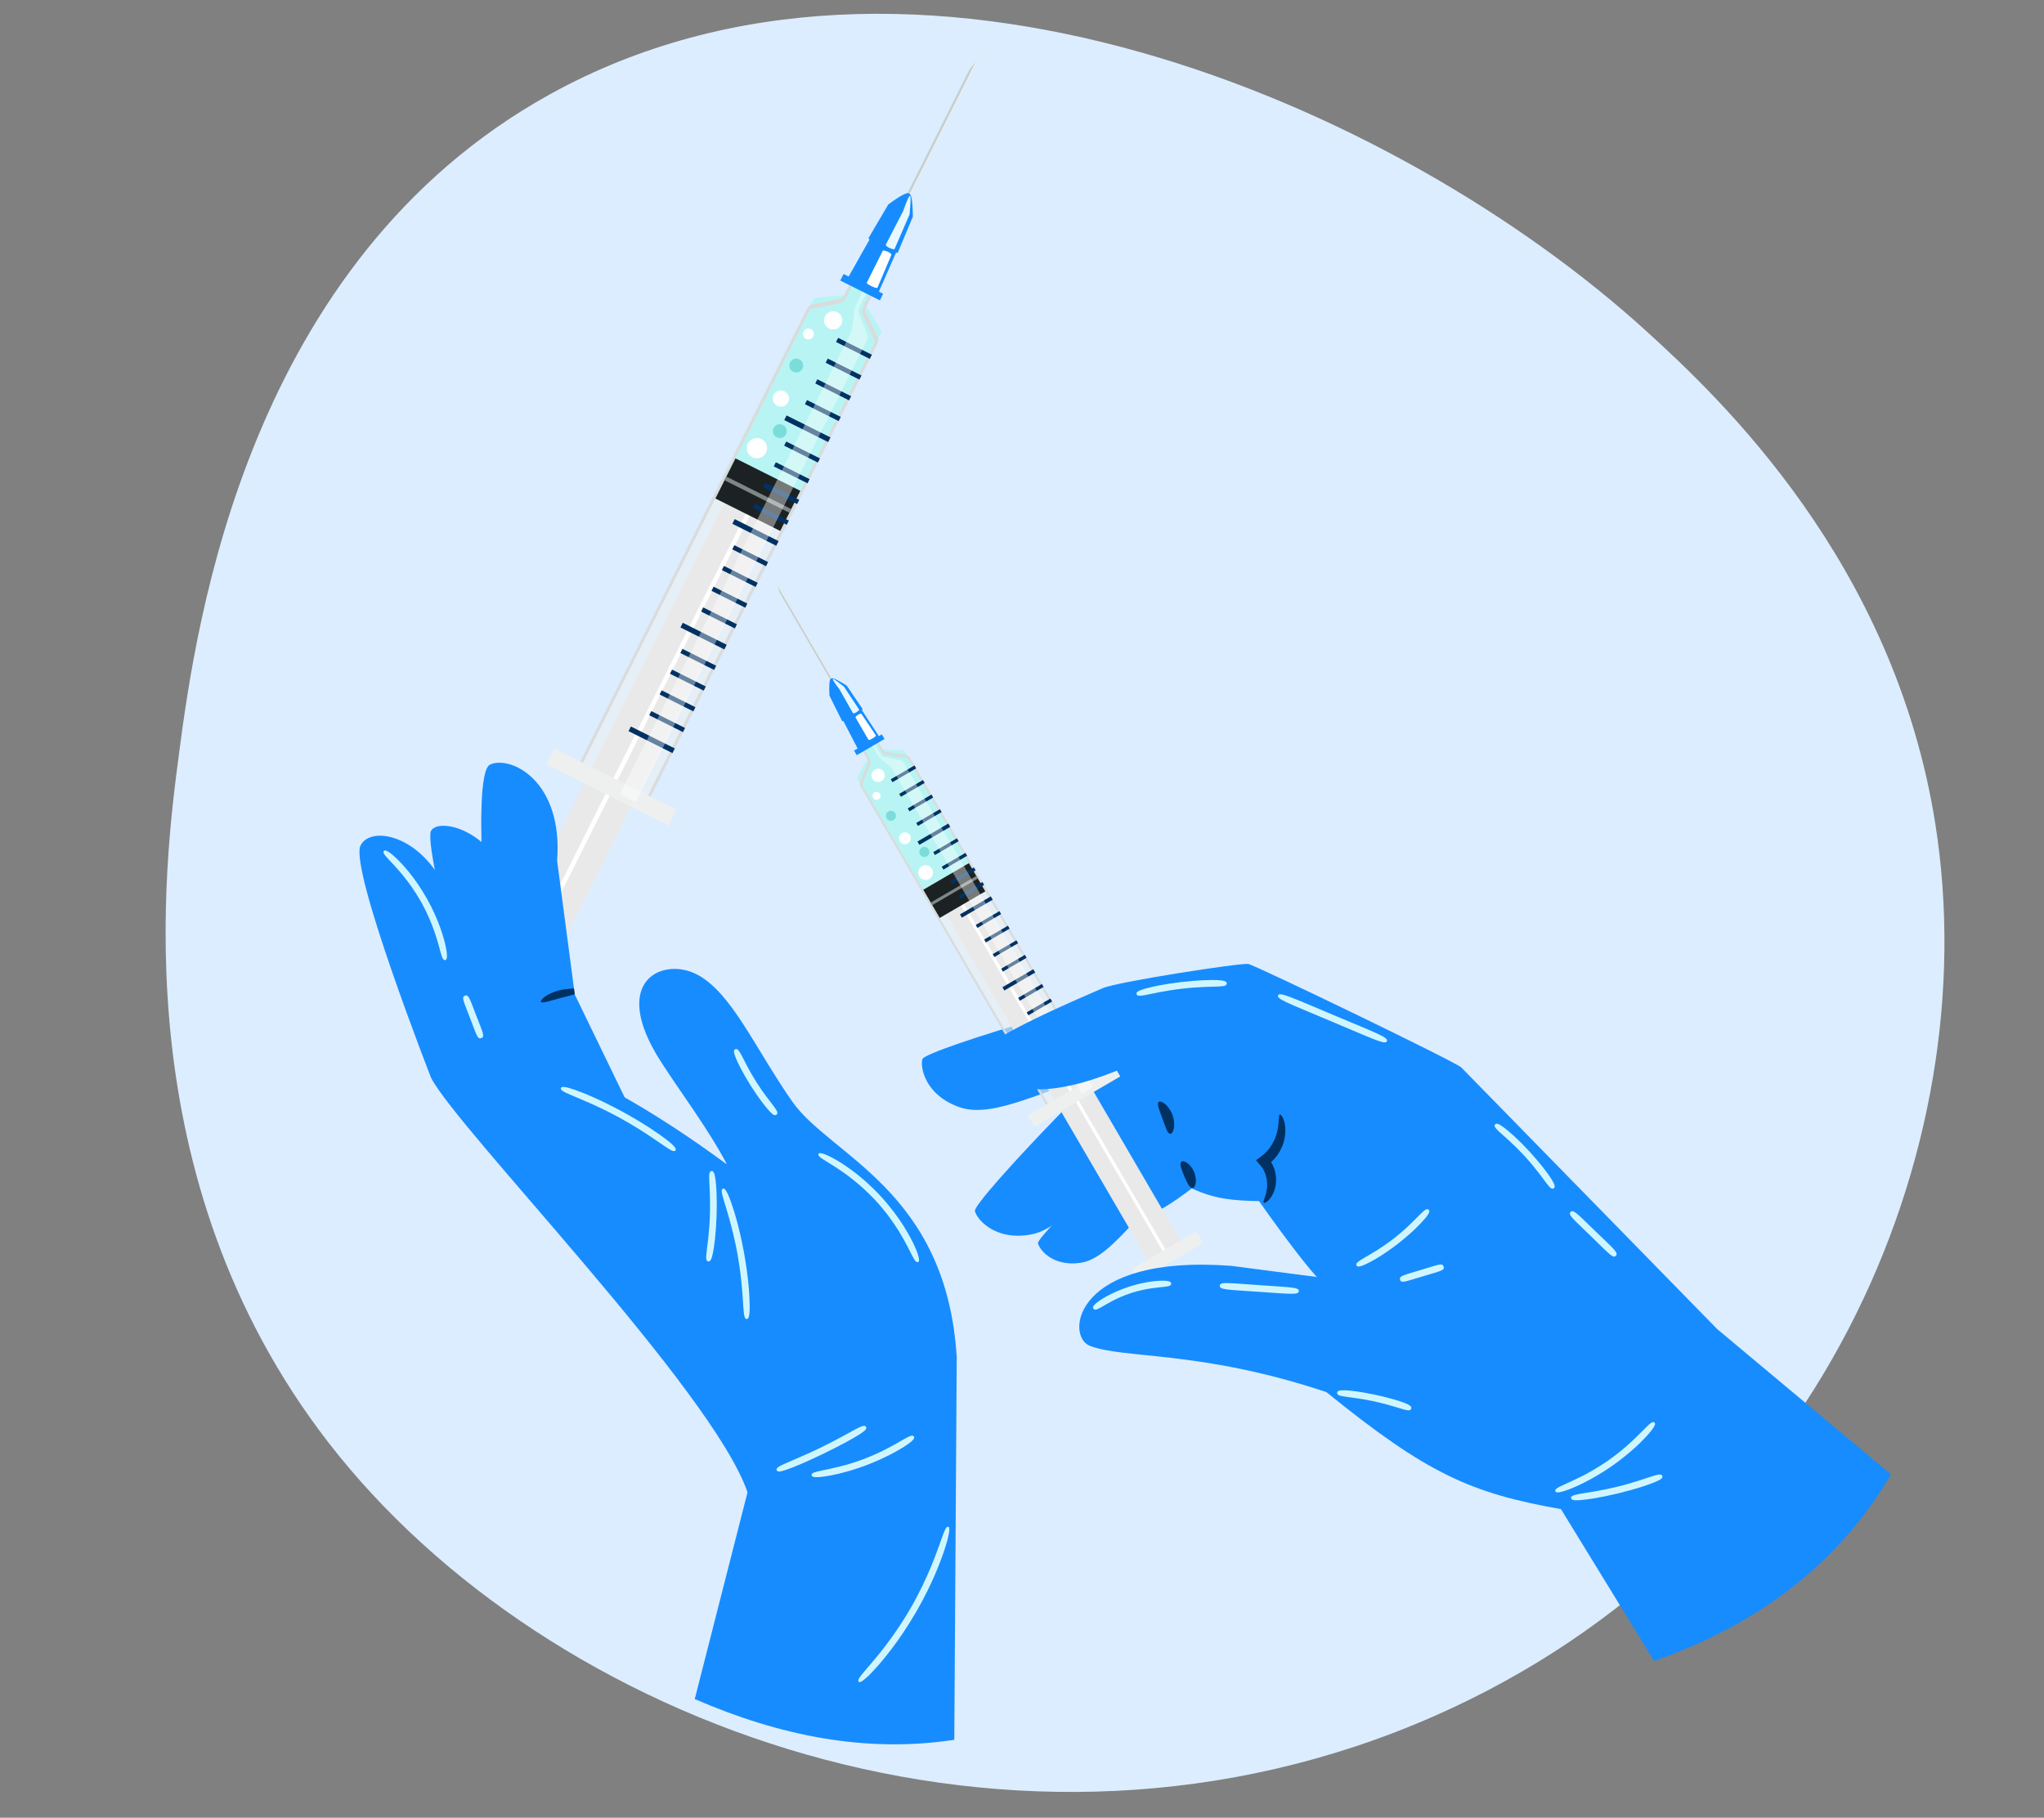 <?xml version="1.0" encoding="UTF-8"?>
<svg xmlns="http://www.w3.org/2000/svg" id="_Слой_197" viewBox="0 0 418.245 372.019">
  <rect x="0" y="0" width="418.245" height="372.019" fill="#808080" stroke="none"/>
  <defs>
    <style>.cls-1{fill:#e7f9ff;}.cls-1,.cls-2,.cls-3,.cls-4,.cls-5,.cls-6,.cls-7,.cls-8,.cls-9,.cls-10,.cls-11,.cls-12,.cls-13,.cls-14,.cls-15,.cls-16,.cls-17{stroke-width:0px;}.cls-2{fill:#c5d0d2;}.cls-3,.cls-11{fill:#eef0f0;}.cls-4{fill:#e9e9e9;}.cls-5{fill:#cff6ff;}.cls-6{fill:#7addda;}.cls-7{fill:#003163;}.cls-8{fill:#1c2223;}.cls-9{fill:#dcedff;}.cls-10{fill:#7e8788;}.cls-11{opacity:.6;}.cls-12{fill:#b8f4f4;}.cls-13{opacity:.4;}.cls-13,.cls-15{fill:#fff;}.cls-14{fill:#edf3f4;}.cls-16{fill:#d9dcdc;}.cls-17{fill:#178cff;}</style>
  </defs>
  <path class="cls-9" d="M112.542,19.291c73.923-40.887,172.957,1.591,224.563,48.682,14.742,13.453,50.488,47.012,58.929,100.8,10.486,66.814-23.836,147.798-102.551,182.439-85.678,37.705-181.477,1.971-226.313-56.033-41.932-54.248-33.54-118.123-30.541-140.943,3.518-26.771,13.98-100.69,75.913-134.945h0Z"></path>
  <path class="cls-17" d="M257.627,245.823s13.123,18.808,14.675,17.752c12.899-8.782,16.229-18.832-9.863-39.477-4.804-3.801-17.997,6.066-19.842,6.351-1.518.235-8.56,1.942-16.522,9.525-7.219,6.876-13.778,13.603-13.674,14.433.137,1.093,2.78,4.883,8.652,4.048,3.5-.498,6.741-3.631,11.642-9.039,3.393-.616,7.531-3.399,11.163-6.195,4.846,2.24,8.696,2.493,13.77,2.603Z"></path>
  <path class="cls-17" d="M256.666,235.212s4.873-9.871,1.938-13.329c-5.163-6.083-18.698-7.281-21.084-6.812-1.963.386-11.038,2.978-20.998,13.267-9.032,9.329-17.212,18.429-17.033,19.503.235,1.415,3.876,6.207,11.472,4.811,4.529-.832,8.581-5.08,14.673-12.376,4.205-1.621,9.661-3.755,14.239-7.586,7.157,3.899,16.792,2.522,16.792,2.522Z"></path>
  <path class="cls-17" d="M238.022,207.094c-1.896-.636-11.065-2.875-24.812,1.134-12.465,3.636-24.077,7.494-24.453,8.516-.496,1.346.295,7.312,7.587,9.859,4.347,1.518,9.971-.167,18.876-3.491,4.456.673,14.203-.771,23.858-5.525,8.175-2.56,1.25-9.719-1.055-10.493Z"></path>
  <path class="cls-11" d="M177.712,155.297l-1.856-3.184,2.834-1.652,1.856,3.184c.092.157.207.292.333.393.125.1.26.167.39.188l4.29.619c.081.013.164.054.242.115.081.064.155.15.214.251l38.448,65.943-9.726,5.671-38.448-65.943c-.052-.089-.088-.182-.106-.273-.023-.112-.02-.218.012-.304l1.666-4.092c.055-.147.057-.331.011-.522-.031-.131-.085-.265-.16-.393Z"></path>
  <path class="cls-12" d="M177.307,154.602l-1.488-2.551,2.834-1.652,1.488,2.551c.074.126.172.231.282.306.11.075.233.12.354.126l4.021.157c.075.004.151.032.22.077.071.047.134.114.181.195l15.474,26.539-9.726,5.671-15.474-26.539c-.042-.071-.068-.148-.077-.223-.012-.093,0-.184.038-.26l1.936-3.63c.065-.13.082-.287.055-.446-.019-.109-.058-.218-.118-.321Z"></path>
  <path class="cls-16" d="M176.096,160.993c-.08-.137-.138-.286-.168-.43-.037-.18-.031-.345.019-.479l1.669-4.099c.032-.09.033-.206.005-.326-.021-.085-.055-.169-.102-.25l-2.038-3.495,3.219-1.877,2.038,3.495c.057.098.131.185.211.25.079.064.163.104.242.118l4.282.619.015.002c.125.02.257.083.382.182.129.102.246.239.337.395l38.626,66.248-10.111,5.895-38.626-66.248ZM185.822,155.322c-.025-.042-.056-.079-.09-.106-.032-.025-.065-.041-.096-.048l-4.281-.619-.015-.002c-.174-.028-.358-.116-.532-.256-.174-.14-.331-.325-.453-.535l-1.681-2.883-2.449,1.428,1.681,2.883c.099.17.175.355.218.535.063.264.058.517-.015.712l-1.668,4.098c-.011.035-.013.077-.003.123.008.038.024.078.045.115l38.269,65.637,9.341-5.446-38.269-65.637Z"></path>
  <rect class="cls-4" x="213.709" y="178.092" width="7.796" height="84.959" transform="translate(-81.48 139.628) rotate(-30.244)"></rect>
  <rect class="cls-15" x="217.278" y="178.092" width=".659" height="84.959" transform="translate(516.694 301.516) rotate(149.756)"></rect>
  <rect class="cls-8" x="189.872" y="178.918" width="10.792" height="6.68" transform="translate(455.76 241.352) rotate(149.755)"></rect>
  <rect class="cls-10" x="189.872" y="181.952" width="10.792" height=".611" transform="translate(455.759 241.355) rotate(149.756)"></rect>
  <rect class="cls-7" x="213.51" y="215.059" width="7.308" height=".778" transform="translate(513.288 292.19) rotate(149.756)"></rect>
  <rect class="cls-7" x="204.818" y="200.151" width="7.308" height=".778" transform="translate(489.577 268.781) rotate(149.756)"></rect>
  <rect class="cls-7" x="213.348" y="211.695" width="5.617" height=".692" transform="translate(509.694 286.342) rotate(149.755)"></rect>
  <rect class="cls-7" x="211.61" y="208.713" width="5.617" height=".692" transform="translate(504.952 281.661) rotate(149.755)"></rect>
  <rect class="cls-7" x="209.871" y="205.732" width="5.617" height=".692" transform="translate(500.21 276.979) rotate(149.755)"></rect>
  <rect class="cls-7" x="208.133" y="202.75" width="5.617" height=".692" transform="translate(495.468 272.297) rotate(149.755)"></rect>
  <rect class="cls-7" x="196.126" y="185.243" width="7.308" height=".778" transform="translate(465.869 245.367) rotate(149.755)"></rect>
  <rect class="cls-7" x="204.656" y="196.787" width="5.617" height=".692" transform="translate(485.984 262.933) rotate(149.755)"></rect>
  <rect class="cls-7" x="202.918" y="193.805" width="5.617" height=".692" transform="translate(481.242 258.252) rotate(149.755)"></rect>
  <rect class="cls-7" x="201.179" y="190.823" width="5.617" height=".692" transform="translate(476.498 253.576) rotate(149.757)"></rect>
  <rect class="cls-7" x="199.441" y="187.842" width="5.616" height=".692" transform="translate(471.756 248.892) rotate(149.756)"></rect>
  <rect class="cls-7" x="187.434" y="170.335" width="7.308" height=".778" transform="translate(442.158 221.958) rotate(149.755)"></rect>
  <rect class="cls-7" x="195.964" y="181.879" width="5.617" height=".692" transform="translate(462.272 239.531) rotate(149.757)"></rect>
  <rect class="cls-7" x="194.226" y="178.897" width="5.617" height=".692" transform="translate(457.53 234.849) rotate(149.757)"></rect>
  <rect class="cls-7" x="192.487" y="175.915" width="5.617" height=".692" transform="translate(452.788 230.165) rotate(149.756)"></rect>
  <rect class="cls-7" x="190.749" y="172.934" width="5.617" height=".692" transform="translate(448.046 225.485) rotate(149.757)"></rect>
  <rect class="cls-7" x="187.272" y="166.97" width="5.617" height=".692" transform="translate(438.562 216.119) rotate(149.756)"></rect>
  <rect class="cls-7" x="185.533" y="163.989" width="5.617" height=".692" transform="translate(433.82 211.44) rotate(149.757)"></rect>
  <rect class="cls-7" x="183.795" y="161.007" width="5.617" height=".692" transform="translate(429.078 206.758) rotate(149.757)"></rect>
  <rect class="cls-7" x="182.056" y="158.025" width="5.617" height=".692" transform="translate(424.336 202.076) rotate(149.757)"></rect>
  <rect class="cls-3" x="209.607" y="222.98" width="20.341" height="2.628" transform="translate(522.613 307.359) rotate(149.756)"></rect>
  <rect class="cls-3" x="231.304" y="255.662" width="15.162" height="2.809" transform="translate(574.736 358.82) rotate(149.756)"></rect>
  <path class="cls-13" d="M179.775,154.815c-.324-.555-2.233-3.686-2.233-3.686l.514-.3s1.903,3.12,2.233,3.686c.487.835,4.029.572,4.633,1.608.486.834,38.712,66.396,38.712,66.396l-2.28,1.329s-38.309-65.706-38.712-66.396c-.403-.691-2.543-2.082-2.867-2.638Z"></path>
  <polygon class="cls-17" points="175.569 153.342 179.927 150.801 175.13 143.436 171.523 145.539 175.569 153.342"></polygon>
  <path class="cls-15" d="M175.06,146.852c-.117-.2,1.032-1.013,1.221-.73.189.283,2.798,4.166,2.939,4.379.141.213-1.381,1.117-1.492.927-.111-.191-2.551-4.375-2.668-4.575Z"></path>
  <polygon class="cls-2" points="159.516 121.282 158.848 119.047 170.459 138.961 169.985 139.238 159.516 121.282"></polygon>
  <polygon class="cls-14" points="159.087 119.845 158.848 119.047 170.459 138.961 170.262 139.012 159.087 119.845"></polygon>
  <polygon class="cls-17" points="175.297 154.559 181.002 151.233 180.432 150.295 174.761 153.601 175.297 154.559"></polygon>
  <path class="cls-17" d="M172.306,147.566c.18.318,4.39-2.136,4.201-2.45l-3.248-4.796s-2.008-1.337-2.899-1.51c-.144-.028-.468.161-.515.3-.289.86-.114,3.266-.114,3.266l2.574,5.189Z"></path>
  <path class="cls-1" d="M171.777,141.077s-1.554-2.002-1.355-2.121c.2-.119,2.298,1.604,2.298,1.604l3.075,4.668c.094.157-1.087,1.021-1.278.695s-2.741-4.846-2.741-4.846Z"></path>
  <path class="cls-15" d="M190.694,177.825c.422.718.181,1.642-.537,2.064-.718.422-1.642.181-2.064-.537-.422-.718-.181-1.642.537-2.064.718-.422,1.642-.181,2.064.537Z"></path>
  <path class="cls-15" d="M180.853,157.998c.38.647.163,1.48-.484,1.86-.647.38-1.48.163-1.86-.484-.38-.647-.163-1.48.484-1.86.647-.38,1.48-.163,1.86.484Z"></path>
  <path class="cls-15" d="M180.067,162.46c.228.388.098.888-.29,1.115-.388.228-.888.098-1.115-.29-.228-.388-.098-.888.29-1.115.388-.228.888-.098,1.116.29Z"></path>
  <path class="cls-15" d="M186.201,170.95c.337.575.145,1.314-.43,1.652-.575.337-1.314.145-1.652-.43-.337-.575-.145-1.314.43-1.652.575-.338,1.314-.145,1.652.43Z"></path>
  <path class="cls-6" d="M183.196,166.441c.289.492.124,1.126-.368,1.415-.492.289-1.126.124-1.415-.368-.289-.492-.124-1.126.368-1.415s1.126-.124,1.415.368Z"></path>
  <path class="cls-6" d="M190.035,173.83c.289.492.124,1.126-.368,1.415-.492.289-1.126.124-1.415-.368-.289-.492-.124-1.126.368-1.415.492-.289,1.126-.124,1.415.368Z"></path>
  <path class="cls-11" d="M172.896,60.749l2.268-4.531,4.034,2.019-2.268,4.531c-.112.224-.18.458-.202.678-.021.22.004.425.077.59l2.515,5.404c.046.103.062.229.049.365-.013.141-.056.291-.128.435l-46.972,93.858-13.843-6.928,46.973-93.858c.063-.126.144-.238.234-.328.111-.11.236-.187.359-.215l5.964-1.161c.21-.048.423-.184.609-.381.127-.134.241-.297.332-.479Z"></path>
  <path class="cls-12" d="M173.391,59.761l1.817-3.631,4.034,2.019-1.817,3.631c-.09.18-.136.371-.14.554-.003.183.037.358.121.503l2.844,4.745c.052.09.077.198.076.311-.001.117-.031.24-.088.355l-18.905,37.774-13.843-6.928,18.905-37.774c.051-.101.119-.189.199-.257.098-.084.212-.138.328-.152l5.634-.502c.198-.023.392-.121.554-.272.111-.103.207-.231.28-.377Z"></path>
  <path class="cls-16" d="M165.125,63.175c.098-.195.225-.374.369-.516.179-.178.375-.295.566-.339l5.973-1.163c.128-.031.262-.116.378-.24.083-.088.154-.19.211-.305l2.489-4.974,4.581,2.293-2.489,4.974c-.07.14-.114.289-.128.431-.014.139.002.265.046.367l2.509,5.394.009.018c.071.159.098.358.078.576-.021.226-.09.463-.202.685l-47.19,94.293-14.391-7.202,47.19-94.293ZM178.968,70.102c.03-.06.049-.123.054-.184.005-.055-.001-.106-.018-.147l-2.509-5.393-.009-.019c-.099-.221-.135-.499-.106-.805.03-.305.125-.625.275-.924l2.054-4.104-3.486-1.745-2.054,4.104c-.121.242-.277.468-.452.653-.256.271-.551.455-.83.519l-5.972,1.163c-.049.013-.098.043-.144.089-.038.038-.072.086-.099.139l-46.755,93.422,13.295,6.654,46.755-93.422Z"></path>
  <rect class="cls-4" x="69.373" y="150.411" width="116.817" height="10.719" transform="translate(-68.707 200.326) rotate(-63.414)"></rect>
  <rect class="cls-15" x="127.328" y="97.363" width=".907" height="116.817" transform="translate(172.336 352.259) rotate(-153.413)"></rect>
  <rect class="cls-8" x="147.654" y="96.646" width="14.839" height="9.185" transform="translate(248.442 261.173) rotate(-153.414)"></rect>
  <rect class="cls-10" x="147.654" y="100.818" width="14.839" height=".84" transform="translate(248.44 261.174) rotate(-153.413)"></rect>
  <rect class="cls-7" x="128.321" y="150.873" width="10.048" height="1.069" transform="translate(184.827 346.483) rotate(-153.413)"></rect>
  <rect class="cls-7" x="138.94" y="129.653" width="10.048" height="1.07" transform="translate(214.44 311.041) rotate(-153.413)"></rect>
  <rect class="cls-7" x="132.647" y="147.208" width="7.723" height=".951" transform="translate(192.489 340.845) rotate(-153.414)"></rect>
  <rect class="cls-7" x="134.771" y="142.965" width="7.723" height=".951" transform="translate(198.412 333.757) rotate(-153.414)"></rect>
  <rect class="cls-7" x="136.895" y="138.721" width="7.723" height=".951" transform="translate(204.334 326.668) rotate(-153.414)"></rect>
  <rect class="cls-7" x="139.019" y="134.477" width="7.723" height=".951" transform="translate(210.257 319.58) rotate(-153.414)"></rect>
  <rect class="cls-7" x="149.56" y="108.434" width="10.048" height="1.069" transform="translate(244.055 275.598) rotate(-153.414)"></rect>
  <rect class="cls-7" x="143.267" y="125.989" width="7.723" height=".951" transform="translate(222.102 305.403) rotate(-153.414)"></rect>
  <rect class="cls-7" x="145.391" y="121.745" width="7.723" height=".951" transform="translate(228.024 298.315) rotate(-153.414)"></rect>
  <rect class="cls-7" x="147.514" y="117.502" width="7.723" height=".951" transform="translate(233.943 291.228) rotate(-153.413)"></rect>
  <rect class="cls-7" x="149.638" y="113.258" width="7.723" height=".951" transform="translate(239.866 284.139) rotate(-153.413)"></rect>
  <rect class="cls-7" x="160.179" y="87.215" width="10.048" height="1.069" transform="translate(273.668 240.156) rotate(-153.414)"></rect>
  <rect class="cls-7" x="153.886" y="104.77" width="7.723" height=".951" transform="translate(251.71 269.963) rotate(-153.413)"></rect>
  <rect class="cls-7" x="156.01" y="100.526" width="7.723" height=".951" transform="translate(257.633 262.875) rotate(-153.413)"></rect>
  <rect class="cls-7" x="158.134" y="96.282" width="7.723" height=".951" transform="translate(263.557 255.786) rotate(-153.413)"></rect>
  <rect class="cls-7" x="160.258" y="92.039" width="7.723" height=".951" transform="translate(269.478 248.698) rotate(-153.413)"></rect>
  <rect class="cls-7" x="164.506" y="83.551" width="7.723" height=".951" transform="translate(281.324 234.521) rotate(-153.413)"></rect>
  <rect class="cls-7" x="166.629" y="79.307" width="7.723" height=".951" transform="translate(287.245 227.433) rotate(-153.413)"></rect>
  <rect class="cls-7" x="168.753" y="75.063" width="7.723" height=".951" transform="translate(293.168 220.345) rotate(-153.413)"></rect>
  <rect class="cls-7" x="170.877" y="70.819" width="7.723" height=".951" transform="translate(299.091 213.256) rotate(-153.413)"></rect>
  <rect class="cls-3" x="111.146" y="159.262" width="27.968" height="3.613" transform="translate(164.944 361.107) rotate(-153.414)"></rect>
  <rect class="cls-3" x="91.362" y="205.784" width="20.848" height="3.862" transform="translate(99.846 439.02) rotate(-153.414)"></rect>
  <path class="cls-13" d="M175.002,62.761c.395-.79,2.562-5.342,2.562-5.342l.732.366s-2.16,4.538-2.562,5.342c-.594,1.188,2.373,5.067,1.635,6.541-.594,1.187-47.295,94.503-47.295,94.503l-3.245-1.624s46.804-93.52,47.295-94.503c.492-.983.484-4.493.879-5.284Z"></path>
  <polygon class="cls-17" points="173.534 56.812 179.737 59.917 184.604 48.855 179.471 46.286 173.534 56.812"></polygon>
  <path class="cls-15" d="M180.621,51.344c.142-.285,1.942.426,1.759.856-.184.43-2.69,6.354-2.829,6.677-.139.322-2.325-.749-2.189-1.02.136-.271,3.117-6.228,3.259-6.512Z"></path>
  <polygon class="cls-2" points="198.357 14.219 200.427 11.769 186.241 40.113 185.567 39.776 198.357 14.219"></polygon>
  <polygon class="cls-14" points="199.687 12.644 200.427 11.769 186.241 40.113 186.035 39.924 199.687 12.644"></polygon>
  <polygon class="cls-17" points="171.928 57.415 180.048 61.479 180.699 60.117 172.628 56.078 171.928 57.415"></polygon>
  <path class="cls-17" d="M177.727,48.713c-.231.447,5.761,3.445,5.98,2.993l3.077-7.347s.029-3.317-.443-4.472c-.076-.187-.537-.418-.732-.367-1.208.314-3.845,2.326-3.845,2.326l-4.036,6.866Z"></path>
  <path class="cls-1" d="M184.797,43.222s1.135-3.295,1.422-3.155c.287.141-.118,3.852-.118,3.852l-3.059,7.051c-.11.226-1.993-.483-1.761-.948s3.515-6.801,3.515-6.801Z"></path>
  <path class="cls-15" d="M156.734,92.639c-.51,1.025-1.754,1.444-2.779.934-1.026-.509-1.444-1.754-.934-2.779.509-1.026,1.754-1.444,2.779-.935,1.025.51,1.444,1.754.934,2.779Z"></path>
  <path class="cls-15" d="M172.15,66.397c-.459.924-1.581,1.301-2.505.842-.924-.459-1.301-1.581-.842-2.505.459-.924,1.581-1.301,2.505-.842.924.459,1.301,1.581.842,2.505Z"></path>
  <path class="cls-15" d="M166.424,68.849c-.275.554-.948.78-1.502.505-.554-.275-.78-.948-.505-1.502.275-.554.948-.781,1.502-.505.554.275.78.948.505,1.502Z"></path>
  <path class="cls-15" d="M161.266,82.295c-.408.821-1.404,1.156-2.224.748-.821-.408-1.156-1.404-.748-2.224.408-.821,1.403-1.156,2.224-.748.821.408,1.156,1.404.748,2.224Z"></path>
  <path class="cls-6" d="M164.196,75.445c-.349.703-1.202.99-1.905.641-.703-.349-.99-1.202-.641-1.905.349-.703,1.202-.99,1.905-.641s.99,1.202.641,1.905Z"></path>
  <path class="cls-6" d="M160.836,88.875c-.349.703-1.202.99-1.905.641-.703-.349-.99-1.202-.641-1.905.349-.703,1.202-.99,1.905-.641.703.349.99,1.202.641,1.905Z"></path>
  <path class="cls-17" d="M338.462,339.93l-19.06-31.076c-18.371-3.244-27.325-7.176-47.99-23.943-25.715-8.618-41.759-6.769-48.473-9.505-4.961-2.022-3.254-18.782,29.026-16.334l22.041,2.872,6.664-14.344c-4.975-5.38-10.072-11.955-13.47-18.142-6.251-2.74-12.099-6.359-17.508-10.942-5.406.287-11.028-.154-16.846-1.256-28.718,13.218-31.293-.584-31.377-1.996-.164-2.743,21.094-11.67,24.138-13.012,3.043-1.342,28.406-5.238,29.834-4.969,1.428.269,42.474,20.06,43.57,21.181,1.096,1.121,52.376,53.557,52.376,53.557l35.54,29.725c-10.43,17.841-26.621,30.536-48.464,38.184Z"></path>
  <path class="cls-17" d="M275.304,262.116c.114-.261.348-.472.666-.582.121-.222.318-.411.607-.516,6.605-2.425,11.249-5.965,11.654-5.47.186.221-.749,1.409-2.64,2.924-.945.754-2.133,1.579-3.523,2.38-.804.458-1.681.906-2.607,1.33,1.377.309,2.72.52,3.99.659,1.998.201,3.817.223,5.348.167,3.063-.12,4.979-.469,5.065-.153.081.261-1.722,1.157-4.91,1.691-1.589.261-3.517.405-5.658.303-2.137-.118-4.487-.478-6.86-1.209-1.075-.336-1.35-1.028-1.132-1.524Z"></path>
  <path class="cls-17" d="M282.389,247.368c-.842.226-1.422.16-1.536-.114-.119-.283.228-.714.802-1.247.578-.533,1.375-1.185,2.237-1.922.86-.74,1.625-1.429,2.24-1.919.614-.487,1.093-.764,1.354-.604.253.154.231.738-.121,1.536-.348.795-1.049,1.786-2.049,2.646-1.002.858-2.089,1.4-2.927,1.623Z"></path>
  <path class="cls-17" d="M253.216,215.576c-.473,1.052-1.087,1.913-1.642,2.447-.556.536-1.042.754-1.289.586-.498-.355.09-2.022.937-3.927.86-1.899,1.714-3.447,2.311-3.311.29.073.45.58.419,1.352-.03.77-.264,1.801-.736,2.854Z"></path>
  <path class="cls-17" d="M231.507,213.693c-.276-1.742-.393-3.233.092-3.415.239-.084.588.2.926.76.337.558.652,1.395.809,2.359.156.964.122,1.858-.022,2.494-.143.638-.385,1.018-.638,1.014-.518-.019-.878-1.471-1.166-3.211Z"></path>
  <path class="cls-17" d="M272.702,226.343c-.286.619-.842,1.368-1.607,2.033-.766.664-1.586,1.109-2.239,1.305-.655.198-1.137.158-1.289-.1-.154-.262.04-.688.431-1.186.394-.499.981-1.078,1.664-1.67.682-.594,1.339-1.093,1.888-1.413.548-.318.997-.45,1.235-.26.234.186.206.669-.082,1.29Z"></path>
  <path class="cls-7" d="M259.187,243.607c.068-.367.09-.775.1-1.205-.021-.432-.037-.892-.151-1.358-.106-.464-.244-.945-.478-1.394-.047-.118-.118-.223-.181-.334l-.095-.167c-.015-.029-.035-.054-.053-.08l-.081-.115c-.142-.235-.397-.498-.602-.747-.214-.251-.429-.503-.645-.757.397-.296.799-.596,1.205-.898l.215-.16.194-.171.188-.165c.113-.095.207-.21.312-.312.105-.102.204-.208.294-.323.091-.113.19-.217.276-.332.347-.455.639-.931.885-1.406.482-.956.751-1.906.898-2.724.291-1.644.111-2.763.425-2.862.139-.045.365.182.612.678.236.497.462,1.276.505,2.273.041.993-.11,2.203-.601,3.451-.251.621-.579,1.25-.999,1.855-.104.152-.224.295-.339.444-.112.151-.237.294-.371.431-.133.138-.257.286-.404.415l-.198.177-.001-0s-.001-.001-.004-0c.002.007-.019-.014.003.025l.052.081c.025.039.052.078.072.12l.128.245c.083.164.172.323.231.492.288.658.426,1.332.498,1.968.079.637.026,1.245-.043,1.798-.1.552-.235,1.054-.424,1.486-.369.868-.848,1.467-1.246,1.794-.401.328-.686.418-.785.323-.234-.217.361-1.067.604-2.548Z"></path>
  <path class="cls-7" d="M239.452,232.051c-.307-.012-.555-.407-.799-.975-.243-.572-.497-1.318-.791-2.134-.298-.814-.582-1.55-.764-2.144-.178-.592-.241-1.054-.014-1.26.218-.2.709-.087,1.276.368.565.449,1.18,1.259,1.556,2.289.374,1.03.422,2.046.278,2.754-.143.713-.447,1.115-.742,1.102Z"></path>
  <path class="cls-7" d="M242.316,240.697c-.281-.658-.519-1.267-.657-1.776-.135-.507-.161-.923.061-1.132.216-.204.66-.147,1.174.203.512.346,1.073,1,1.435,1.853.36.853.44,1.712.332,2.32-.106.613-.374.972-.671.985-.305.014-.586-.295-.856-.744-.27-.453-.54-1.048-.818-1.708Z"></path>
  <path class="cls-5" d="M251.024,201.269c.006-.209-.114-.359-.415-.469-.301-.11-.783-.182-1.498-.213-1.429-.058-3.794-.011-7.477.41-3.681.446-5.99.959-7.364,1.352-.687.198-1.139.382-1.407.556-.268.175-.351.344-.299.536.106.39.496.449,1.807.201,1.313-.234,3.552-.816,7.422-1.29,3.874-.438,6.188-.381,7.519-.454,1.333-.058,1.698-.207,1.711-.63Z"></path>
  <path class="cls-5" d="M283.793,213.082c.326-.773-2.113-1.63-10.868-5.317-8.755-3.687-11.088-4.794-11.398-4.058-.31.736,1.465,1.358,10.868,5.317,9.402,3.959,11.072,4.831,11.398,4.058Z"></path>
  <path class="cls-5" d="M277.76,258.371c-.225.223-.277.407-.191.588.085.18.228.269.509.245.279-.028.703-.153,1.326-.447,1.241-.587,3.364-1.714,6.567-4.156,3.169-2.485,4.802-4.249,5.687-5.299.443-.527.672-.906.768-1.17.093-.267.039-.431-.122-.565-.161-.134-.356-.134-.63.026-.274.161-.624.485-1.124.978-1.0.979-2.548,2.711-5.415,4.95-2.889,2.21-4.95,3.281-6.147,4.007-.602.362-1.003.621-1.229.844Z"></path>
  <path class="cls-5" d="M290.742,259.905c-3.504,1.055-4.489,1.231-4.259,1.996.23.765.889.445,4.652-.688,3.763-1.133,4.501-1.193,4.259-1.996-.242-.803-1.149-.367-4.652.688Z"></path>
  <path class="cls-5" d="M257.725,263.02c-6.828-.471-8.073-.714-8.131.123-.058.837,1.679.8,8.037,1.239,6.357.439,8.076.674,8.131-.123s-1.21-.768-8.037-1.239Z"></path>
  <path class="cls-5" d="M239.324,262.285c-.239-.096-.639-.175-1.269-.175-.158 0-.33 0-.517 0-.188.004-.39.021-.609.035-.439.022-.941.086-1.518.16-1.15.171-2.594.457-4.349,1.015-1.75.575-3.089,1.185-4.123,1.717-.512.276-.958.517-1.328.754-.186.116-.361.221-.516.326-.153.109-.293.209-.421.301-.513.366-.792.664-.928.883-.134.224-.112.39.014.557s.307.219.586.145c.279-.074.654-.28,1.201-.59.541-.319,1.258-.737,2.214-1.24.96-.493,2.174-1.047,3.721-1.555,1.551-.493,2.86-.757,3.926-.922,1.069-.155,1.895-.24,2.521-.3.625-.071,1.05-.125,1.32-.226.27-.102.386-.244.39-.444s-.075-.342-.315-.443Z"></path>
  <path class="cls-5" d="M287.464,287.147c-1.111-.437-2.995-1.024-6.017-1.686-3.026-.642-4.987-.873-6.179-.927-1.194-.046-1.624.107-1.651.501-.028.402.261.585,1.357.759,1.094.186,3.012.334,6.185,1.003,3.167.698,4.973,1.362,6.044,1.648,1.069.298,1.407.25,1.554-.146.144-.388-.184-.705-1.294-1.151Z"></path>
  <path class="cls-5" d="M323.092,303.94c.332-.161.688-.333,1.069-.517,1.506-.764,3.372-1.805,5.577-3.322,2.193-1.535,3.821-2.916,5.067-4.058.306-.291.592-.564.86-.819.269-.253.5-.507.724-.735.22-.231.427-.441.61-.643.178-.206.342-.395.492-.568.601-.69.915-1.186,1.068-1.515.148-.333.113-.519-.049-.652-.162-.133-.384-.1-.722.137-.169.118-.367.288-.601.514-.233.228-.521.494-.846.83-.652.668-1.524,1.543-2.7,2.636-1.184,1.084-2.699,2.364-4.681,3.751-1.993,1.372-3.72,2.345-5.148,3.078-1.435.722-2.558,1.237-3.411,1.617-.427.188-.778.366-1.073.505-.294.141-.522.267-.693.383-.341.232-.451.424-.386.612.065.189.225.282.588.258.361-.03.935-.149,1.793-.469.215-.079.449-.166.704-.26.254-.099.523-.219.817-.344.292-.13.611-.256.943-.419Z"></path>
  <path class="cls-5" d="M340.133,302.051c-.077-.195-.252-.286-.577-.271-.326.015-.802.14-1.494.354-1.383.425-3.617,1.272-7.261,2.169-3.649.873-6.022,1.155-7.445,1.416-.713.129-1.193.239-1.49.372-.297.134-.41.29-.391.488.038.393.431.537,1.833.437,1.399-.114,3.819-.435,7.815-1.387,3.988-.987,6.288-1.801,7.586-2.337,1.294-.55,1.577-.858,1.424-1.243Z"></path>
  <path class="cls-5" d="M317.447,241.304c-.735-1.154-2.07-2.987-4.46-5.611-2.411-2.605-4.13-4.083-5.22-4.91-.547-.412-.949-.649-1.24-.749-.29-.1-.471-.062-.593.096-.247.32-.072.656.866,1.516.925.871,2.653,2.246,5.182,4.97,2.5,2.752,3.714,4.596,4.499,5.594.773,1.01,1.093,1.213,1.45.983.176-.114.234-.293.16-.592-.074-.299-.277-.719-.643-1.298Z"></path>
  <path class="cls-5" d="M325.544,253.007c3.911,3.785,4.523,4.594,5.106,3.991.583-.603-.514-1.448-4.156-4.973-3.642-3.525-4.55-4.565-5.106-3.991-.555.574.245,1.187,4.156,4.973Z"></path>
  <path class="cls-17" d="M98.135,216.183s-11.58-43.073-9.932-46.146,15.336.219,17.44,16.455l9.123,26.075-16.63,3.616Z"></path>
  <path class="cls-17" d="M115.449,238.656c-7.424-11.611-13.175-23.255-14.859-34.976,0,0-4.549-45.283-.307-47.202,4.242-1.919,14.969,3.344,13.715,19.668l3.61,27.387,12.389,25.554-14.547,9.569Z"></path>
  <path class="cls-17" d="M101.836,215.208c-1.966.921-3.531,1.837-3.831,1.496-.139-.166.088-.629.636-1.198.545-.569,1.424-1.228,2.509-1.743,1.085-.514,2.151-.778,2.937-.841.001-0.0.001-0.0.001-0l.437,1.021c-.667.346-1.639.762-2.689,1.266Z"></path>
  <path class="cls-7" d="M114.722,204.252c-2.099.551-3.805,1.17-4.038.781-.107-.188.2-.603.842-1.064.639-.461,1.622-.951,2.782-1.262,1.16-.31,3.135-.421,3.136-.421l.151,1.206c-.719.221-1.75.454-2.873.761Z"></path>
  <path class="cls-17" d="M162.078,225.398c-7.728-11.128-12.281-22.014-19.259-25.857-6.978-3.843-18.332.977-7.62,17.686,4.155,6.481,9.51,13.462,13.575,21.111-14.652-10.828-29.384-19.351-44.241-24.378l-11.427-26.747c-4.078-15.855-16.971-18.824-19.326-14.193-2.355,4.631,14.423,47.551,14.423,47.551,5.375,10.552,57.588,63.915,64.757,84.839l-10.8,42.317c17.473,7.577,35.141,11.085,53.109,8.334l.497-78.256c-2.065-34.242-25.96-41.28-33.688-52.408Z"></path>
  <path class="cls-17" d="M154.175,254.074c.211-.018.348-.994.239-2.567-.052-.786-.18-1.716-.386-2.737-.215-1.019-.512-2.129-.908-3.266-.402-1.135-.865-2.186-1.335-3.115-.479-.926-.96-1.732-1.411-2.377-.899-1.294-1.617-1.971-1.792-1.853-.385.264,1.523,3.531,3.029,7.875,1.543,4.332,2.099,8.074,2.564,8.039Z"></path>
  <path class="cls-17" d="M165.715,304.115c.022-.169-.677-.435-1.857-.621-1.177-.187-2.836-.265-4.65-.073-1.814.196-3.419.623-4.53,1.054-1.113.431-1.741.839-1.683.999.129.348,2.886-.425,6.349-.781,3.461-.384,6.318-.212,6.371-.579Z"></path>
  <path class="cls-5" d="M91.197,193.71c-.197-.99-.562-2.278-1.137-3.918-.59-1.634-1.436-3.606-2.707-5.891-1.292-2.273-2.54-4.019-3.631-5.37-1.104-1.341-2.018-2.32-2.762-3.001-.374-.339-.681-.628-.965-.837-.281-.211-.513-.367-.706-.472-.385-.211-.608-.221-.738-.07-.131.151-.13.344.068.66.099.158.248.347.454.578.21.229.466.508.78.85.16.168.335.351.525.55.189.201.384.427.602.665.213.243.459.489.696.778.241.285.499.591.775.918,1.075,1.328,2.371,3.063,3.711,5.42,1.317,2.37,2.124,4.38,2.696,5.989.135.406.261.785.379,1.139.123.353.205.691.301.999.089.31.181.595.253.861.071.266.136.511.195.735.128.446.233.81.319,1.108.089.296.174.521.258.688.169.333.339.433.545.398.207-.035.319-.231.341-.67.011-.219-.002-.499-.036-.849-.032-.351-.12-.764-.216-1.259Z"></path>
  <path class="cls-5" d="M95.146,203.767c-.745.287-.377.92,1.035,4.587,1.412,3.667,1.526,4.398,2.309,4.096.783-.301.28-1.173-1.035-4.587-1.315-3.414-1.564-4.383-2.309-4.096Z"></path>
  <path class="cls-5" d="M136.405,233.262c-1.625-1.245-4.401-3.195-9.058-5.755-4.676-2.525-7.824-3.79-9.752-4.476-.967-.341-1.64-.515-2.084-.567-.444-.052-.659.021-.725.21-.066.189.009.367.323.589.313.225.87.475,1.752.86.443.186.966.406,1.583.666.619.254,1.325.564,2.137.917,1.618.721,3.645,1.664,6.113,3.001,2.461,1.349,4.352,2.543,5.833,3.514.736.493,1.378.918,1.927,1.302.551.379,1.019.7,1.415.972.799.534,1.311.868,1.671,1.007.357.142.551.105.68-.061.129-.165.077-.39-.207-.736-.283-.346-.796-.817-1.608-1.442Z"></path>
  <path class="cls-5" d="M159.023,227.528c-.089-.26-.31-.6-.663-1.08-.701-.96-1.979-2.452-3.634-5.053-1.634-2.614-2.438-4.406-3.007-5.45-.283-.524-.496-.87-.691-1.063-.194-.193-.368-.235-.552-.157-.364.153-.411.51.005,1.599.428,1.081,1.288,2.913,3.088,5.801,1.829,2.869,3.104,4.441,3.891,5.297.799.848,1.142.96,1.452.684.157-.139.198-.317.109-.577Z"></path>
  <path class="cls-5" d="M167.8,236.812c.165.142.395.307.702.502.153.1.331.197.519.323.189.124.399.258.631.403.233.143.488.299.765.469.276.172.565.374.885.581.159.105.325.213.496.326.173.111.35.228.527.36.358.257.742.532,1.152.826,1.612,1.212,3.586,2.836,5.766,5.179,2.154,2.367,3.606,4.471,4.676,6.18.258.434.499.839.725,1.218.116.187.218.374.313.556.098.18.191.355.282.522.179.336.355.641.503.931.146.291.279.558.402.802.124.244.24.464.347.663.109.198.191.384.278.544.169.323.313.566.442.741.258.351.453.436.648.36.196-.075.254-.319.157-.823-.049-.252-.136-.569-.265-.961-.125-.394-.332-.846-.566-1.392-.473-1.089-1.214-2.48-2.29-4.218-1.093-1.726-2.576-3.772-4.647-6.047-2.094-2.254-4.012-3.899-5.643-5.13-1.644-1.215-2.97-2.065-4.017-2.625-.525-.278-.958-.521-1.341-.677-.381-.161-.689-.274-.935-.345-.493-.141-.738-.107-.826.073-.087.179-.017.376.313.661Z"></path>
  <path class="cls-5" d="M175.924,293.525c1.243-.803,1.49-1.161,1.274-1.517-.22-.362-.766-.219-2.125.494-1.362.707-3.533,2.005-7.107,3.749-3.581,1.729-5.94,2.642-7.336,3.28-1.399.632-1.85.972-1.708,1.35.139.371.573.398,1.974-.077,1.397-.485,3.772-1.448,7.666-3.324,3.882-1.899,6.113-3.162,7.361-3.955Z"></path>
  <path class="cls-5" d="M152.223,256.271c-.995-5.319-2.045-8.612-2.756-10.57-.359-.98-.66-1.621-.907-2.002-.246-.382-.441-.504-.628-.434s-.276.244-.243.633c.029.391.197.989.468,1.928.071.234.149.488.234.766.083.278.173.58.27.906.202.65.413,1.405.661,2.271.476,1.738,1.038,3.941,1.558,6.748.506,2.809.758,5.069.924,6.863.074.898.141,1.679.181,2.358.024.339.046.653.066.943.018.29.035.556.05.799.077.974.13,1.593.243,1.968.109.375.259.507.468.506.21-.001.354-.184.451-.628.097-.444.151-1.151.138-2.194-.033-2.084-.226-5.534-1.177-10.861Z"></path>
  <path class="cls-5" d="M146.086,240.041c-.131-.29-.285-.398-.484-.376-.401.044-.521.419-.478,1.747.028,1.327.256,3.619.133,7.498-.159,3.878-.564,6.146-.693,7.467-.144,1.32-.052,1.702.365,1.779.206.038.372-.058.526-.337.154-.28.298-.743.436-1.441.273-1.397.584-3.731.73-7.418.122-3.688-.028-6.038-.204-7.45-.09-.707-.201-1.179-.332-1.469Z"></path>
  <path class="cls-5" d="M182.609,297.464c.672-.365,1.256-.683,1.746-.987.247-.15.477-.285.683-.419.204-.138.392-.264.564-.379.687-.462,1.078-.82,1.285-1.079.204-.263.211-.445.09-.617-.12-.172-.329-.209-.687-.092-.357.117-.86.393-1.595.808-.73.424-1.697.982-2.979,1.665-1.286.674-2.901,1.451-4.944,2.232-2.049.766-3.773,1.255-5.182,1.603-1.412.338-2.506.564-3.334.732-.826.178-1.385.305-1.731.451-.345.147-.479.308-.456.506.022.198.147.326.474.386.326.055.856.066,1.677-.039.205-.026.429-.055.673-.086.244-.036.506-.086.79-.136.57-.095,1.218-.241,1.963-.41,1.485-.359,3.343-.881,5.61-1.729,2.26-.864,4-1.7,5.353-2.41Z"></path>
  <path class="cls-5" d="M194.036,312.466c-.193-.053-.38.082-.621.545-.12.231-.254.545-.408.958-.151.415-.337.924-.564,1.546-.109.313-.229.654-.359,1.026-.132.371-.288.769-.448,1.202-.166.431-.323.903-.528,1.396-.199.495-.413,1.026-.641,1.593-.947,2.253-2.227,5.065-4.153,8.427-1.951,3.348-3.75,5.86-5.231,7.804-.378.48-.731.93-1.062,1.349-.326.423-.656.794-.948,1.153-.296.354-.563.687-.82.986-.258.298-.494.572-.711.822-.427.507-.775.921-1.059,1.259-.281.34-.486.612-.625.832-.279.441-.299.674-.15.822.149.147.425.072.916-.291.245-.181.544-.435.908-.768.366-.331.769-.767,1.258-1.28.974-1.03,2.185-2.468,3.672-4.405,1.472-1.947,3.184-4.425,5.034-7.601,1.827-3.189,3.117-5.91,4.065-8.159.933-2.256,1.569-4.024,1.973-5.383.2-.68.375-1.247.478-1.73.107-.481.177-.867.213-1.17.071-.606.003-.881-.19-.934Z"></path>
</svg>
